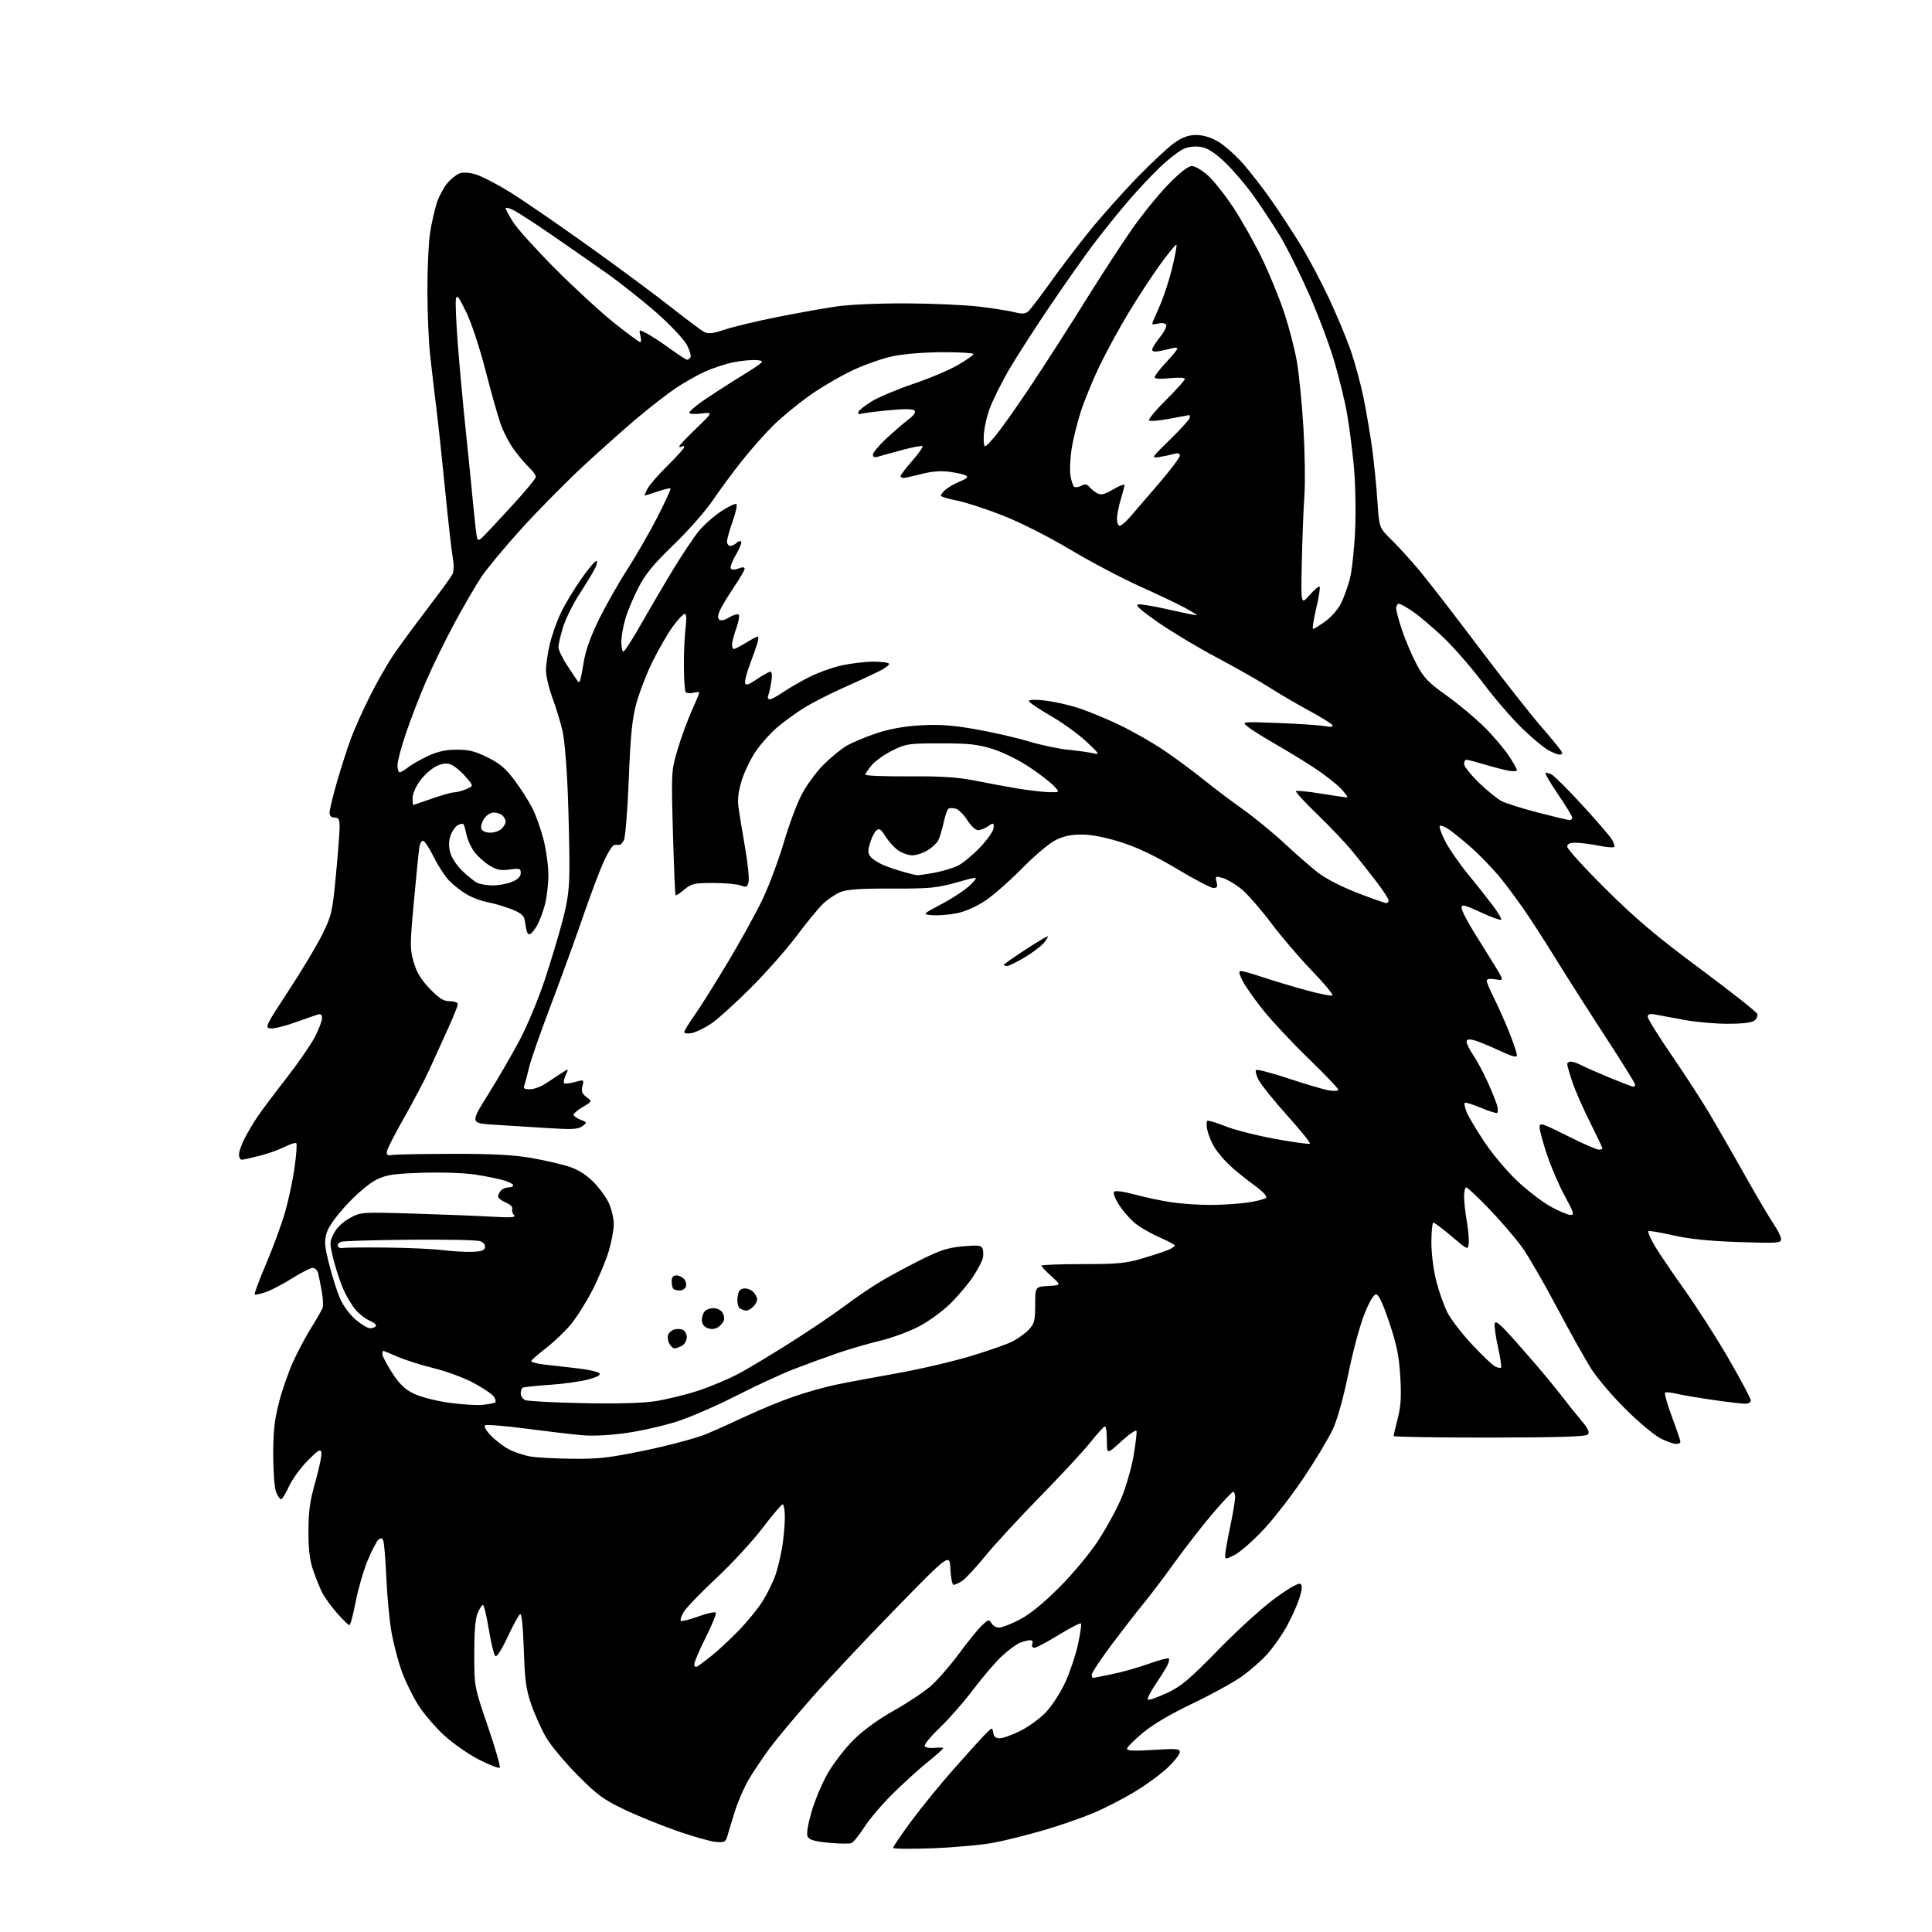 <?xml version="1.0" encoding="UTF-8" standalone="no"?>
<svg 
  version="1.1" 
  xmlns="http://www.w3.org/2000/svg" 
  xmlns:xlink="http://www.w3.org/1999/xlink" 
  xmlns:svg="http://www.w3.org/2000/svg"
  xmlns:rdf="http://www.w3.org/1999/02/22-rdf-syntax-ns#"
  xmlns:cc="http://creativecommons.org/ns#"
  xmlns:dc="http://purl.org/dc/elements/1.1/"
  viewBox="0 0 768 768"
  width="768"
  height="768"
>
<style>svg {background-color: white; }</style>"
<path stroke="none" fill="black" fill-rule="evenodd" d="M370.75,734.71C362.09,735.04 355.00,734.96 355.00,734.54C355.00,734.13 358.19,729.45 362.09,724.14C365.99,718.84 373.53,709.57 378.84,703.55C384.15,697.53 389.85,691.23 391.49,689.55C394.42,686.57 394.49,686.55 394.81,688.75C395.04,690.33 395.82,691.00 397.41,691.00C398.66,691.00 402.41,689.64 405.74,687.97C409.07,686.31 413.69,682.89 416.01,680.38C418.32,677.86 421.70,672.59 423.50,668.65C425.31,664.72 427.56,657.99 428.51,653.70C429.45,649.40 429.98,645.65 429.68,645.35C429.39,645.05 425.42,647.10 420.86,649.90C416.31,652.71 411.95,655.00 411.18,655.00C410.35,655.00 410.02,654.39 410.36,653.50C410.70,652.61 410.37,652.00 409.53,652.00C408.76,652.00 406.98,652.44 405.57,652.97C404.17,653.51 400.95,655.85 398.42,658.18C395.90,660.50 390.76,666.48 387.01,671.45C383.26,676.43 377.21,683.34 373.57,686.81C369.93,690.27 367.24,693.58 367.59,694.15C367.95,694.72 369.76,695.01 371.62,694.80C373.48,694.58 374.97,694.65 374.94,694.95C374.91,695.25 372.10,697.75 368.69,700.50C365.29,703.25 359.06,708.90 354.87,713.05C350.67,717.20 345.57,723.19 343.55,726.36C341.52,729.52 339.21,732.37 338.41,732.67C337.61,732.98 333.59,732.92 329.47,732.53C324.01,732.02 321.74,731.38 321.09,730.16C320.51,729.07 321.04,725.64 322.63,720.13C323.97,715.52 326.92,708.54 329.21,704.63C331.49,700.71 336.09,694.80 339.43,691.50C343.18,687.78 349.24,683.40 355.28,680.01C360.66,677.00 367.27,672.60 369.97,670.25C372.67,667.89 377.77,662.03 381.31,657.23C384.85,652.43 388.96,647.38 390.45,646.01C392.93,643.71 393.23,643.65 394.12,645.26C394.66,646.22 396.03,647.00 397.16,647.00C398.29,647.00 401.98,645.56 405.36,643.80C409.41,641.69 414.74,637.36 421.04,631.05C426.42,625.67 433.16,617.58 436.49,612.50C439.74,607.56 443.89,599.96 445.72,595.62C447.55,591.28 449.74,583.72 450.59,578.81C451.43,573.90 451.97,569.40 451.77,568.82C451.58,568.24 448.85,570.11 445.71,572.98C440.00,578.20 440.00,578.20 440.00,572.60C440.00,569.52 439.66,567.00 439.25,567.00C438.84,567.01 436.26,569.82 433.53,573.25C430.80,576.69 421.73,586.48 413.38,595.00C405.03,603.52 395.21,614.17 391.57,618.66C387.92,623.14 383.84,627.53 382.50,628.41C381.17,629.28 379.63,630.00 379.08,630.00C378.54,630.00 377.96,627.18 377.80,623.73C377.50,617.46 377.50,617.46 356.00,639.48C344.18,651.59 329.16,667.57 322.63,674.99C316.10,682.41 308.68,691.30 306.13,694.73C303.58,698.17 299.91,703.61 297.97,706.81C296.02,710.02 293.39,715.99 292.11,720.07C290.84,724.16 289.48,728.62 289.10,730.00C288.49,732.18 287.93,732.46 284.61,732.20C282.53,732.03 275.57,730.07 269.16,727.84C262.75,725.61 253.22,721.74 248.00,719.23C239.81,715.30 237.26,713.42 229.50,705.56C224.55,700.55 219.01,693.91 217.18,690.81C215.35,687.71 212.70,681.87 211.29,677.83C209.11,671.64 208.64,668.21 208.22,655.77C207.91,646.38 207.37,641.27 206.73,641.66C206.19,642.00 203.95,646.09 201.77,650.74C199.26,656.10 197.46,658.86 196.85,658.25C196.33,657.73 195.18,652.96 194.30,647.65C193.41,642.34 192.37,638.00 191.97,638.00C191.57,638.00 190.63,639.46 189.87,641.25C188.94,643.45 188.51,648.69 188.52,657.50C188.54,670.50 188.54,670.50 193.93,686.26C196.90,694.92 199.02,702.31 198.66,702.68C198.29,703.04 194.62,701.62 190.49,699.53C186.36,697.43 180.09,693.07 176.57,689.84C173.04,686.61 168.38,681.15 166.21,677.71C164.04,674.27 161.09,668.23 159.67,664.29C158.25,660.35 156.43,653.38 155.62,648.81C154.82,644.24 153.90,634.57 153.58,627.33C153.26,620.09 152.72,613.44 152.38,612.56C151.92,611.35 151.44,611.22 150.45,612.04C149.72,612.65 147.79,616.37 146.14,620.32C144.50,624.27 142.36,631.66 141.38,636.75C140.41,641.84 139.29,646.00 138.89,646.00C138.49,646.00 136.29,643.86 133.98,641.25C131.68,638.64 129.00,634.92 128.03,633.00C127.07,631.08 125.44,627.02 124.42,624.00C123.10,620.07 122.58,615.65 122.61,608.50C122.63,600.64 123.23,596.43 125.41,588.83C126.93,583.51 127.99,578.33 127.76,577.33C127.42,575.83 126.43,576.43 122.27,580.65C119.48,583.48 116.14,588.09 114.85,590.90C113.57,593.70 112.16,596.00 111.73,596.00C111.30,596.00 110.43,594.76 109.79,593.25C109.13,591.69 108.62,585.30 108.61,578.50C108.59,569.15 109.09,564.51 110.90,557.50C112.17,552.55 114.74,545.17 116.61,541.11C118.48,537.04 121.72,530.96 123.83,527.61C125.93,524.25 127.91,520.79 128.23,519.92C128.55,519.05 128.41,516.13 127.92,513.42C127.43,510.71 126.79,507.49 126.50,506.25C126.20,505.01 125.23,504.00 124.34,504.00C123.45,504.00 119.81,505.84 116.25,508.08C112.70,510.33 107.97,512.81 105.74,513.59C103.51,514.38 101.49,514.82 101.24,514.57C100.99,514.33 103.05,508.81 105.81,502.31C108.57,495.82 111.95,486.63 113.31,481.90C114.68,477.17 116.37,469.20 117.08,464.17C117.79,459.15 118.11,454.78 117.79,454.45C117.46,454.13 115.44,454.76 113.29,455.85C111.14,456.95 106.64,458.56 103.30,459.42C99.95,460.29 96.71,461.00 96.11,461.00C95.50,461.00 95.00,460.08 95.00,458.96C95.00,457.84 95.96,455.03 97.14,452.71C98.31,450.39 100.63,446.48 102.30,444.00C103.96,441.52 109.09,434.67 113.71,428.77C118.32,422.86 123.42,415.50 125.05,412.41C126.67,409.32 128.00,405.89 128.00,404.78C128.00,403.32 127.52,402.92 126.25,403.31C125.29,403.61 121.21,405.04 117.18,406.48C113.15,407.93 108.78,408.98 107.47,408.81C105.21,408.52 105.61,407.69 114.60,394.00C119.84,386.02 125.91,375.90 128.09,371.50C131.82,363.95 132.13,362.63 133.52,348.00C134.33,339.48 135.00,330.81 135.00,328.75C135.00,325.67 134.64,325.00 133.00,325.00C131.67,325.00 131.00,324.33 131.00,323.02C131.00,321.93 132.36,316.33 134.02,310.58C135.69,304.82 138.20,297.05 139.60,293.30C141.00,289.56 144.36,282.10 147.06,276.72C149.76,271.34 153.85,264.14 156.15,260.72C158.45,257.30 164.47,249.08 169.53,242.45C174.58,235.82 179.19,229.51 179.77,228.44C180.44,227.17 180.51,224.72 179.95,221.49C179.47,218.75 178.15,207.05 177.02,195.50C175.89,183.95 174.30,169.10 173.48,162.50C172.67,155.90 171.54,146.23 170.97,141.01C170.39,135.79 169.91,124.32 169.90,115.51C169.88,106.70 170.36,96.35 170.97,92.50C171.57,88.65 172.77,83.35 173.62,80.72C174.48,78.09 176.34,74.56 177.75,72.88C179.17,71.20 181.36,69.43 182.63,68.95C184.10,68.39 186.47,68.54 189.22,69.37C191.57,70.08 197.66,73.24 202.74,76.39C207.82,79.53 221.77,89.11 233.74,97.67C245.71,106.24 260.50,117.19 266.61,122.01C272.73,126.84 278.68,131.29 279.85,131.92C281.54,132.82 283.27,132.63 288.24,130.98C291.68,129.84 301.02,127.61 309.00,126.02C316.98,124.43 327.55,122.54 332.50,121.82C337.69,121.06 349.54,120.55 360.50,120.60C370.95,120.65 384.00,121.24 389.50,121.91C395.00,122.58 401.22,123.58 403.33,124.12C406.18,124.86 407.54,124.79 408.68,123.85C409.52,123.15 413.42,118.06 417.34,112.54C421.27,107.02 428.30,97.78 432.97,92.00C437.64,86.22 446.19,76.61 451.98,70.64C457.77,64.66 464.49,58.40 466.92,56.72C470.14,54.50 472.49,53.67 475.55,53.67C478.30,53.67 481.33,54.59 484.28,56.32C486.77,57.78 491.27,61.79 494.28,65.23C497.29,68.68 502.41,75.33 505.67,80.00C508.92,84.67 514.07,92.55 517.10,97.50C520.13,102.45 525.15,111.90 528.24,118.50C531.34,125.10 535.25,134.47 536.93,139.31C538.61,144.16 540.91,152.63 542.03,158.15C543.15,163.66 544.70,172.75 545.46,178.34C546.22,183.93 547.16,193.29 547.54,199.15C548.23,209.80 548.23,209.80 553.20,214.65C555.93,217.32 560.98,222.88 564.42,227.00C567.86,231.12 578.38,244.73 587.79,257.23C597.21,269.73 608.53,284.12 612.95,289.19C617.38,294.27 621.00,298.78 621.00,299.21C621.00,299.65 620.53,300.00 619.95,300.00C619.37,300.00 617.46,299.26 615.70,298.35C613.94,297.44 609.19,293.51 605.15,289.60C601.11,285.70 594.08,277.55 589.53,271.50C584.98,265.45 577.90,257.31 573.80,253.42C569.70,249.52 564.27,244.91 561.74,243.17C559.21,241.43 556.66,240.00 556.07,240.00C555.48,240.00 555.00,240.82 555.00,241.82C555.00,242.83 556.10,246.88 557.44,250.82C558.78,254.76 561.37,260.79 563.19,264.20C565.98,269.44 567.82,271.35 575.00,276.46C579.67,279.78 586.44,285.43 590.02,289.00C593.61,292.57 598.00,297.71 599.77,300.42C601.55,303.13 603.00,305.70 603.00,306.15C603.00,306.59 601.54,306.69 599.75,306.37C597.96,306.05 593.64,304.93 590.14,303.89C586.65,302.85 583.39,302.00 582.89,302.00C582.40,302.00 582.00,302.77 582.00,303.70C582.00,304.64 584.64,307.97 587.87,311.11C591.09,314.24 595.14,317.54 596.87,318.43C598.60,319.33 605.16,321.40 611.46,323.03C617.75,324.66 623.37,326.00 623.95,326.00C624.53,326.00 625.00,325.57 625.00,325.04C625.00,324.51 622.50,320.41 619.45,315.92C616.39,311.44 614.11,307.56 614.36,307.30C614.62,307.05 615.73,307.32 616.84,307.91C617.94,308.50 623.31,313.85 628.77,319.80C634.23,325.75 639.51,331.84 640.49,333.34C641.47,334.84 642.00,336.34 641.66,336.67C641.32,337.01 638.49,336.77 635.36,336.14C632.23,335.51 628.17,335.00 626.33,335.00C623.96,335.00 623.00,335.46 623.00,336.59C623.00,337.46 629.86,345.00 638.25,353.34C650.30,365.32 658.16,371.96 675.69,385.00C687.90,394.07 698.16,402.16 698.49,402.97C698.84,403.80 698.34,405.01 697.36,405.72C696.24,406.54 692.38,406.99 686.56,406.97C681.58,406.95 673.90,406.26 669.50,405.43C665.10,404.61 660.04,403.67 658.25,403.34C655.80,402.89 655.00,403.10 655.00,404.19C655.00,404.98 659.30,411.91 664.56,419.57C669.82,427.23 676.65,437.77 679.75,443.00C682.84,448.23 689.16,459.24 693.80,467.48C698.43,475.72 703.52,484.35 705.11,486.66C706.70,488.97 708.00,491.63 708.00,492.58C708.00,494.15 706.63,494.25 691.25,493.74C679.53,493.35 671.68,492.54 665.12,491.06C659.95,489.89 655.52,489.15 655.25,489.42C654.99,489.68 655.93,491.97 657.35,494.50C658.76,497.04 664.16,505.05 669.34,512.31C674.51,519.56 682.63,532.24 687.37,540.48C692.12,548.71 696.00,556.02 696.00,556.73C696.00,557.43 694.95,558.00 693.67,558.00C692.39,558.00 686.66,557.32 680.92,556.49C675.19,555.67 668.72,554.57 666.56,554.06C664.39,553.54 662.29,553.32 661.91,553.56C661.52,553.80 662.73,558.11 664.60,563.13C666.47,568.16 668.00,572.66 668.00,573.14C668.00,573.61 667.24,574.00 666.32,574.00C665.39,574.00 662.68,573.06 660.30,571.90C657.92,570.75 651.72,565.62 646.53,560.50C641.34,555.39 635.11,548.12 632.69,544.35C630.27,540.58 624.13,529.62 619.04,520.00C613.96,510.38 607.72,499.57 605.18,496.00C602.64,492.43 596.77,485.56 592.14,480.75C587.51,475.94 583.33,472.00 582.86,472.00C582.39,472.00 582.00,473.65 582.00,475.67C582.00,477.69 582.49,482.13 583.08,485.53C583.67,488.94 584.01,492.91 583.83,494.34C583.50,496.92 583.42,496.89 577.05,491.48C573.50,488.46 570.23,486.00 569.80,486.00C569.36,486.00 569.00,489.53 569.00,493.84C569.00,498.32 569.83,504.92 570.93,509.24C572.00,513.40 573.99,519.02 575.36,521.72C576.73,524.42 581.09,530.11 585.06,534.35C589.02,538.60 593.14,542.54 594.22,543.12C595.29,543.69 596.40,543.94 596.67,543.66C596.95,543.39 596.42,539.79 595.51,535.67C594.59,531.55 593.99,527.29 594.17,526.21C594.43,524.66 596.24,526.20 602.61,533.37C607.07,538.39 612.94,545.20 615.64,548.50C618.35,551.80 621.45,555.69 622.53,557.14C623.61,558.59 626.26,561.87 628.41,564.43C631.37,567.97 632.03,569.37 631.15,570.25C630.31,571.09 619.48,571.42 591.99,571.46C571.10,571.48 554.00,571.20 554.00,570.83C554.00,570.46 554.73,567.31 555.63,563.83C556.88,558.98 557.11,555.09 556.63,547.17C556.14,539.00 555.22,534.50 552.25,525.67C549.70,518.08 548.02,514.50 547.00,514.50C546.06,514.50 544.32,517.47 542.32,522.50C540.57,526.90 537.72,537.48 536.00,546.00C534.09,555.40 531.69,564.06 529.88,568.00C528.24,571.58 523.04,580.26 518.32,587.30C513.60,594.35 506.35,603.71 502.21,608.12C498.06,612.52 492.95,617.01 490.84,618.08C487.24,619.92 487.00,619.93 487.01,618.27C487.02,617.30 487.91,612.23 489.00,607.00C490.09,601.77 490.98,596.49 490.99,595.25C490.99,594.01 490.66,593.00 490.25,593.00C489.84,593.00 486.30,596.72 482.40,601.25C478.49,605.79 471.56,614.67 467.00,621.00C462.43,627.33 456.82,634.75 454.53,637.50C452.23,640.25 446.67,647.41 442.17,653.40C437.68,659.40 434.00,664.91 434.00,665.65C434.00,666.39 434.20,667.00 434.43,667.00C434.67,667.00 438.16,666.32 442.18,665.48C446.21,664.65 452.77,662.79 456.77,661.34C460.77,659.90 464.30,658.97 464.60,659.27C464.91,659.58 464.62,660.88 463.97,662.16C463.31,663.45 461.17,666.86 459.22,669.75C457.27,672.64 455.94,675.28 456.28,675.62C456.62,675.96 459.96,674.82 463.70,673.08C469.51,670.39 472.55,667.84 484.50,655.62C492.40,647.54 502.33,638.56 507.30,635.00C513.13,630.83 516.43,629.03 517.09,629.69C517.75,630.35 517.53,632.34 516.45,635.59C515.55,638.29 513.32,643.21 511.49,646.52C509.66,649.83 506.28,654.68 503.97,657.29C501.67,659.91 497.02,664.01 493.64,666.41C490.26,668.81 481.43,673.66 474.00,677.20C465.36,681.32 458.25,685.52 454.25,688.86C450.81,691.73 448.00,694.57 448.00,695.18C448.00,695.97 451.06,696.10 458.50,695.62C467.60,695.03 469.00,695.14 469.00,696.49C469.00,697.34 466.86,700.09 464.25,702.59C461.64,705.10 455.72,709.44 451.11,712.23C446.50,715.02 439.09,718.84 434.65,720.71C430.21,722.58 421.38,725.64 415.04,727.50C408.69,729.36 399.68,731.62 395.00,732.51C390.32,733.40 379.41,734.39 370.75,734.71zM277.25,662.40C277.94,662.01 280.52,660.07 282.99,658.09C285.47,656.12 290.33,651.58 293.81,648.00C297.28,644.42 301.63,639.02 303.46,636.00C305.29,632.98 307.50,628.39 308.36,625.81C309.23,623.22 310.40,618.27 310.96,614.81C311.52,611.34 311.99,606.14 311.99,603.25C312.00,600.36 311.61,598.00 311.14,598.00C310.67,598.00 307.03,602.27 303.05,607.50C299.08,612.72 290.80,621.69 284.66,627.42C278.52,633.16 272.72,639.17 271.78,640.78C270.83,642.40 270.32,643.98 270.64,644.30C270.96,644.62 274.10,643.84 277.62,642.56C281.15,641.28 284.26,640.61 284.55,641.08C284.83,641.54 283.02,645.97 280.53,650.94C278.04,655.90 276.00,660.67 276.00,661.54C276.00,662.52 276.48,662.85 277.25,662.40zM227.73,579.88C238.16,579.98 242.44,579.48 256.96,576.45C266.31,574.50 277.01,571.62 280.73,570.06C284.45,568.50 291.84,565.18 297.15,562.69C302.45,560.20 310.79,556.79 315.66,555.12C320.54,553.44 327.90,551.36 332.01,550.50C336.13,549.63 346.96,547.60 356.07,545.99C365.18,544.38 378.48,541.30 385.61,539.15C392.75,537.01 400.37,534.34 402.54,533.22C404.72,532.11 407.62,529.99 409.00,528.51C411.18,526.17 411.50,524.93 411.50,518.67C411.50,511.50 411.50,511.50 416.70,511.20C421.89,510.90 421.89,510.90 417.95,507.33C415.78,505.37 414.00,503.48 414.00,503.13C414.00,502.79 421.31,502.50 430.25,502.50C444.40,502.50 447.53,502.20 454.43,500.15C458.79,498.85 463.40,497.32 464.68,496.74C465.95,496.16 466.99,495.41 466.98,495.09C466.97,494.77 464.47,493.42 461.43,492.10C458.39,490.79 454.20,488.48 452.12,486.97C450.04,485.47 446.91,482.07 445.16,479.43C443.29,476.60 442.35,474.25 442.87,473.73C443.40,473.20 446.79,473.66 451.13,474.85C455.19,475.96 461.74,477.34 465.69,477.93C469.65,478.52 476.62,478.99 481.19,478.98C485.76,478.97 492.38,478.54 495.89,478.04C499.41,477.53 502.72,476.68 503.24,476.16C503.84,475.56 502.05,473.65 498.35,470.96C495.13,468.63 490.78,465.10 488.69,463.11C486.59,461.12 483.95,458.01 482.82,456.19C481.69,454.37 480.41,451.33 479.99,449.43C479.56,447.54 479.53,445.79 479.93,445.54C480.33,445.30 483.54,446.26 487.06,447.68C490.58,449.10 499.47,451.37 506.81,452.72C514.15,454.07 520.41,454.93 520.71,454.63C521.01,454.33 516.98,449.33 511.77,443.52C506.55,437.70 501.46,431.40 500.44,429.51C499.42,427.62 498.91,425.76 499.30,425.37C499.69,424.98 505.52,426.49 512.25,428.73C518.99,430.97 526.19,433.09 528.25,433.45C530.31,433.80 532.00,433.68 532.00,433.18C532.00,432.68 526.77,427.20 520.38,421.01C513.99,414.83 505.90,406.21 502.40,401.88C498.90,397.54 495.12,392.20 494.00,390.00C492.47,386.99 492.29,386.00 493.30,386.00C494.04,386.00 497.77,387.05 501.57,388.33C505.38,389.61 513.11,391.94 518.75,393.50C524.38,395.06 529.29,396.04 529.65,395.68C530.02,395.32 526.30,390.85 521.39,385.76C516.48,380.67 509.19,372.12 505.18,366.77C501.17,361.43 495.94,355.44 493.54,353.48C491.15,351.52 487.80,349.52 486.09,349.03C483.16,348.18 483.03,348.26 483.61,350.57C484.09,352.49 483.83,353.00 482.36,352.99C481.34,352.99 474.88,349.61 468.00,345.48C459.57,340.42 452.41,336.98 446.00,334.91C440.02,332.98 434.25,331.81 430.42,331.75C426.06,331.68 423.06,332.28 419.81,333.85C417.24,335.09 411.43,339.96 406.39,345.08C401.50,350.06 394.91,355.87 391.74,357.99C388.34,360.28 383.75,362.33 380.54,362.99C377.55,363.61 373.17,363.98 370.80,363.81C366.50,363.50 366.50,363.50 374.57,359.23C379.01,356.88 384.10,353.46 385.88,351.62C389.12,348.28 389.12,348.28 380.31,350.77C372.45,352.99 369.67,353.26 354.51,353.22C341.78,353.18 336.64,353.54 334.01,354.64C332.08,355.44 328.99,357.54 327.15,359.30C325.30,361.06 320.63,366.75 316.75,371.95C312.87,377.15 304.71,386.41 298.60,392.53C292.50,398.65 285.38,405.09 282.80,406.84C280.21,408.60 276.72,410.31 275.05,410.64C273.34,410.98 272.00,410.83 272.00,410.29C272.00,409.76 273.74,406.89 275.86,403.91C277.99,400.94 283.92,391.52 289.04,383.00C294.17,374.48 300.50,363.00 303.12,357.50C305.73,352.00 309.52,341.88 311.54,335.00C313.55,328.12 316.76,319.51 318.67,315.86C320.57,312.21 324.46,306.89 327.31,304.03C330.17,301.18 334.30,297.78 336.50,296.48C338.70,295.19 344.02,292.96 348.31,291.52C353.55,289.77 359.31,288.72 365.81,288.34C373.16,287.90 378.39,288.26 387.50,289.83C394.10,290.97 403.55,293.12 408.50,294.61C413.45,296.10 420.65,297.64 424.50,298.03C428.35,298.41 432.85,299.04 434.50,299.43C437.29,300.07 437.11,299.75 431.86,294.81C428.76,291.89 422.34,287.26 417.61,284.53C412.87,281.80 409.00,279.15 409.00,278.65C409.00,278.13 411.60,278.04 415.09,278.43C418.44,278.81 424.17,280.04 427.84,281.17C431.50,282.29 439.00,285.34 444.50,287.94C450.00,290.54 458.32,295.28 463.00,298.47C467.68,301.67 474.65,306.84 478.50,309.96C482.35,313.08 489.26,318.30 493.86,321.56C498.45,324.81 505.88,330.89 510.36,335.05C514.84,339.22 520.86,344.48 523.74,346.74C526.92,349.23 533.14,352.45 539.54,354.92C545.35,357.17 550.52,359.00 551.05,359.00C551.57,359.00 552.00,358.52 552.00,357.92C552.00,357.33 549.88,354.07 547.29,350.67C544.70,347.28 540.37,341.80 537.67,338.50C534.97,335.20 528.68,328.57 523.70,323.76C518.71,318.96 514.88,314.79 515.18,314.49C515.48,314.19 519.95,314.63 525.11,315.47C530.27,316.31 534.93,316.99 535.45,317.00C535.97,317.00 534.84,315.39 532.95,313.42C531.05,311.45 526.29,307.74 522.36,305.17C518.43,302.60 511.46,298.35 506.86,295.71C502.26,293.08 497.38,290.01 496.00,288.89C493.50,286.85 493.50,286.85 508.00,287.40C515.98,287.70 524.26,288.25 526.41,288.63C529.10,289.10 530.10,288.98 529.64,288.23C529.27,287.63 525.04,285.02 520.24,282.42C515.43,279.82 508.35,275.67 504.50,273.20C500.65,270.73 491.26,265.39 483.64,261.35C476.01,257.30 465.44,250.96 460.14,247.25C453.18,242.37 451.06,240.43 452.50,240.24C453.60,240.10 459.23,241.07 465.00,242.39C470.77,243.71 475.61,244.68 475.76,244.56C475.90,244.43 473.76,243.10 471.00,241.60C468.25,240.10 460.20,236.27 453.13,233.09C446.05,229.91 433.57,223.33 425.40,218.46C416.63,213.23 405.63,207.67 398.52,204.88C391.91,202.28 383.69,199.61 380.25,198.95C376.81,198.28 374.00,197.42 374.00,197.02C374.00,196.63 374.80,195.58 375.79,194.69C376.77,193.80 379.33,192.34 381.49,191.44C384.37,190.23 385.02,189.60 383.95,189.01C383.15,188.58 380.21,187.92 377.42,187.54C374.00,187.08 370.34,187.37 366.27,188.43C362.94,189.29 359.71,190.00 359.11,190.00C358.50,190.00 358.00,189.65 358.00,189.23C358.00,188.81 360.08,186.09 362.62,183.19C365.16,180.28 367.00,177.66 366.70,177.37C366.41,177.07 362.64,177.79 358.33,178.96C354.02,180.12 349.71,181.32 348.75,181.61C347.66,181.94 347.00,181.60 347.00,180.71C347.00,179.93 349.36,177.09 352.25,174.40C355.14,171.70 359.07,168.30 361.00,166.84C363.34,165.06 364.17,163.85 363.50,163.17C362.84,162.51 359.29,162.49 353.00,163.11C347.77,163.63 342.90,164.26 342.17,164.52C341.42,164.79 341.01,164.45 341.23,163.75C341.46,163.06 343.91,161.13 346.69,159.45C349.47,157.77 356.87,154.68 363.12,152.57C369.38,150.47 377.30,147.12 380.73,145.12C384.16,143.13 386.97,141.16 386.98,140.75C386.99,140.34 381.58,140.00 374.96,140.00C368.10,140.00 359.60,140.66 355.21,141.54C350.91,142.40 343.52,144.99 338.50,147.41C333.55,149.78 325.90,154.30 321.50,157.45C317.10,160.60 310.88,165.73 307.67,168.84C304.47,171.95 298.80,178.32 295.08,183.00C291.36,187.68 286.04,194.88 283.26,199.00C280.48,203.12 273.53,211.00 267.83,216.50C259.89,224.15 256.60,228.15 253.82,233.50C251.83,237.35 249.47,242.94 248.60,245.93C247.72,248.92 247.00,253.08 247.00,255.18C247.00,257.28 247.37,259.00 247.83,259.00C248.29,259.00 251.53,253.94 255.04,247.75C258.55,241.56 264.30,231.78 267.82,226.00C271.35,220.22 275.81,213.55 277.74,211.17C279.68,208.80 283.68,205.24 286.64,203.27C289.61,201.31 292.35,200.01 292.74,200.40C293.12,200.79 292.44,203.90 291.22,207.30C290.00,210.71 289.00,214.29 289.00,215.25C289.00,216.21 289.59,217.00 290.30,217.00C291.02,217.00 292.13,216.47 292.78,215.82C293.43,215.17 294.25,214.92 294.60,215.27C294.96,215.62 294.04,217.96 292.57,220.47C291.10,222.98 290.16,225.45 290.49,225.98C290.85,226.57 291.99,226.57 293.54,225.99C295.17,225.37 296.00,225.40 296.00,226.08C296.00,226.65 294.27,229.67 292.14,232.80C290.02,235.94 287.51,240.01 286.56,241.86C285.41,244.10 285.16,245.56 285.82,246.22C286.48,246.88 287.85,246.61 289.88,245.41C291.56,244.42 293.26,243.93 293.66,244.33C294.05,244.72 293.62,247.17 292.68,249.77C291.75,252.37 290.99,255.29 291.00,256.25C291.00,257.21 291.34,258.00 291.75,257.99C292.16,257.99 294.30,256.88 296.50,255.53C298.70,254.17 300.81,253.05 301.18,253.03C301.55,253.01 301.49,254.24 301.04,255.75C300.59,257.26 299.24,261.09 298.04,264.25C296.84,267.42 296.00,270.66 296.18,271.47C296.43,272.60 297.50,272.26 300.90,269.97C303.32,268.33 305.74,267.00 306.28,267.00C306.85,267.00 307.00,268.60 306.63,270.91C306.29,273.06 305.73,275.54 305.40,276.41C305.05,277.31 305.30,278.00 305.96,278.00C306.61,278.00 309.02,276.71 311.32,275.13C313.62,273.56 318.37,270.82 321.88,269.05C325.39,267.29 331.24,265.21 334.88,264.44C338.52,263.67 344.06,263.03 347.19,263.02C350.32,263.01 353.11,263.37 353.39,263.82C353.67,264.28 351.79,265.69 349.20,266.96C346.62,268.24 340.06,271.26 334.64,273.68C329.22,276.10 322.25,279.70 319.16,281.68C316.07,283.65 311.45,287.03 308.91,289.17C306.36,291.32 302.60,295.52 300.55,298.49C298.50,301.47 295.94,306.72 294.88,310.15C293.52,314.52 293.12,317.75 293.56,320.94C293.91,323.45 295.08,330.62 296.17,336.88C297.26,343.15 297.89,349.32 297.56,350.61C297.05,352.65 296.65,352.82 294.42,351.97C293.02,351.44 288.11,351.00 283.51,351.00C275.95,351.00 274.86,351.25 272.03,353.62C270.32,355.07 268.75,356.08 268.55,355.87C268.35,355.67 267.88,344.48 267.50,331.00C266.83,306.78 266.85,306.40 269.34,298.00C270.72,293.32 273.24,286.42 274.93,282.66C276.62,278.89 278.00,275.58 278.00,275.30C278.00,275.02 276.90,275.06 275.56,275.40C274.22,275.73 272.85,275.57 272.52,275.04C272.19,274.50 271.90,269.86 271.87,264.72C271.83,259.58 272.13,252.82 272.52,249.69C272.98,245.99 272.87,244.00 272.20,244.00C271.63,244.00 269.52,246.25 267.50,248.99C265.49,251.74 261.87,257.97 259.47,262.84C257.07,267.70 254.15,275.24 252.97,279.59C251.28,285.84 250.64,292.18 249.95,309.75C249.47,321.99 248.59,332.90 248.00,333.99C247.42,335.08 246.62,335.93 246.22,335.87C245.82,335.81 244.92,335.82 244.21,335.88C243.50,335.95 241.55,339.04 239.88,342.75C238.22,346.46 234.46,356.48 231.53,365.00C228.60,373.52 222.88,389.27 218.80,400.00C214.73,410.73 210.89,421.75 210.27,424.50C209.65,427.25 208.84,430.29 208.46,431.25C207.91,432.67 208.33,433.00 210.66,433.00C212.24,433.00 215.10,431.95 217.02,430.66C218.93,429.37 221.76,427.51 223.29,426.52C226.09,424.71 226.09,424.71 224.88,427.36C224.22,428.82 223.93,430.26 224.24,430.58C224.56,430.89 226.47,430.69 228.50,430.13C232.16,429.12 232.18,429.13 231.53,431.75C231.01,433.80 231.37,434.77 233.14,436.11C235.42,437.82 235.42,437.82 231.71,440.01C229.67,441.21 228.00,442.61 228.00,443.12C228.00,443.63 229.24,444.52 230.75,445.10C233.45,446.13 233.46,446.18 231.50,447.66C229.84,448.92 227.54,449.05 218.00,448.45C211.68,448.04 202.09,447.44 196.70,447.11C186.89,446.50 186.89,446.50 194.08,435.00C198.02,428.68 203.64,419.00 206.55,413.50C209.47,408.00 213.89,397.43 216.38,390.00C218.86,382.57 222.12,371.77 223.62,366.00C225.81,357.56 226.35,353.25 226.36,344.00C226.37,337.68 226.06,324.40 225.68,314.50C225.30,304.60 224.37,293.80 223.60,290.50C222.84,287.20 221.06,281.35 219.63,277.50C218.21,273.65 217.04,268.70 217.04,266.50C217.03,264.30 217.71,259.61 218.54,256.09C219.37,252.56 221.36,246.94 222.96,243.59C224.56,240.24 228.16,234.24 230.96,230.25C233.76,226.26 236.50,223.00 237.05,223.00C237.60,223.00 237.34,224.37 236.48,226.04C235.61,227.72 232.83,232.29 230.30,236.21C227.76,240.13 224.86,246.00 223.84,249.26C222.83,252.51 222.00,256.12 222.00,257.27C222.00,258.41 223.68,261.86 225.73,264.93C227.78,267.99 229.58,270.69 229.73,270.92C229.88,271.15 230.20,271.13 230.45,270.89C230.69,270.64 231.38,267.31 231.98,263.47C232.72,258.79 234.68,253.22 237.96,246.50C240.64,241.00 245.74,232.00 249.28,226.50C252.82,221.00 258.24,211.57 261.33,205.55C264.41,199.53 266.75,194.41 266.52,194.19C266.29,193.96 263.98,194.50 261.38,195.39C258.77,196.27 256.49,197.00 256.30,197.00C256.11,197.00 256.60,195.76 257.40,194.25C258.20,192.74 261.81,188.59 265.43,185.03C269.04,181.47 272.00,178.18 272.00,177.72C272.00,177.26 271.55,177.16 271.00,177.50C270.45,177.84 270.00,177.82 270.00,177.46C270.00,177.10 273.04,173.88 276.75,170.31C283.50,163.81 283.50,163.81 278.75,164.38C276.14,164.70 274.00,164.56 274.00,164.07C274.00,163.59 276.14,161.67 278.75,159.82C281.36,157.96 288.19,153.53 293.92,149.97C304.07,143.67 304.26,143.49 300.93,143.17C299.05,142.99 294.93,143.34 291.77,143.96C288.62,144.59 283.44,146.27 280.27,147.71C277.10,149.15 271.89,152.09 268.70,154.24C265.50,156.39 258.77,161.60 253.73,165.82C248.69,170.05 238.93,178.73 232.04,185.11C225.14,191.50 214.10,202.67 207.50,209.93C200.90,217.20 193.64,225.92 191.36,229.32C189.09,232.72 184.21,241.12 180.51,248.00C176.82,254.88 171.76,265.23 169.28,271.00C166.79,276.77 163.24,285.98 161.38,291.45C159.52,296.92 158.00,302.65 158.00,304.20C158.00,305.74 158.39,307.00 158.87,307.00C159.34,307.00 160.88,306.10 162.28,304.99C163.69,303.89 167.24,301.87 170.17,300.50C173.99,298.72 177.22,298.02 181.59,298.01C186.42,298.00 188.97,298.65 193.93,301.13C198.82,303.57 201.17,305.59 204.70,310.38C207.18,313.74 210.32,318.68 211.67,321.35C213.02,324.01 215.00,329.60 216.07,333.76C217.13,337.92 217.99,344.29 217.99,347.91C217.98,351.53 217.35,356.86 216.58,359.75C215.81,362.64 214.35,366.43 213.34,368.16C212.33,369.89 211.06,371.35 210.51,371.40C209.97,371.46 209.39,370.60 209.22,369.50C209.06,368.40 208.71,366.52 208.46,365.32C208.13,363.77 206.48,362.58 202.75,361.21C199.86,360.14 195.70,358.95 193.50,358.56C191.30,358.17 187.70,356.80 185.50,355.51C183.30,354.23 180.15,351.76 178.50,350.03C176.85,348.30 174.14,344.14 172.47,340.77C170.81,337.40 168.92,334.47 168.28,334.26C167.60,334.03 166.92,335.26 166.64,337.19C166.38,339.01 165.42,348.69 164.50,358.69C162.95,375.54 162.94,377.30 164.45,382.49C165.64,386.57 167.38,389.44 170.86,393.05C174.62,396.95 176.31,398.00 178.82,398.00C180.57,398.00 182.00,398.52 182.00,399.16C182.00,399.80 180.14,404.41 177.86,409.41C175.59,414.41 172.29,421.65 170.54,425.50C168.78,429.35 164.38,437.72 160.75,444.11C157.12,450.49 154.01,456.57 153.83,457.61C153.56,459.12 154.00,459.42 156.00,459.11C157.38,458.89 168.18,458.70 180.00,458.67C195.62,458.64 204.11,459.08 211.03,460.28C216.27,461.19 223.02,462.73 226.03,463.70C229.70,464.88 232.92,466.88 235.82,469.77C238.19,472.14 240.99,475.98 242.05,478.29C243.10,480.61 243.97,484.37 243.98,486.64C243.99,488.92 243.05,493.87 241.90,497.64C240.74,501.42 237.83,508.32 235.42,513.00C233.01,517.67 229.21,523.72 226.96,526.43C224.71,529.15 220.32,533.35 217.19,535.77C214.06,538.19 211.36,540.55 211.19,541.01C211.02,541.47 213.50,542.12 216.69,542.46C219.89,542.80 225.82,543.48 229.87,543.97C233.93,544.45 237.70,545.30 238.26,545.86C238.94,546.54 237.51,547.35 233.88,548.35C230.92,549.17 224.01,550.13 218.53,550.49C213.05,550.86 208.21,551.37 207.78,551.64C207.35,551.90 207.00,552.94 207.00,553.95C207.00,554.96 207.79,556.13 208.75,556.55C209.71,556.97 219.84,557.52 231.26,557.77C244.50,558.06 254.97,557.80 260.15,557.04C264.62,556.38 272.38,554.51 277.39,552.87C282.40,551.24 289.80,548.12 293.84,545.94C297.87,543.77 307.32,538.08 314.84,533.30C322.35,528.53 331.88,522.08 336.00,518.98C340.12,515.87 346.45,511.57 350.06,509.42C353.66,507.26 360.86,503.38 366.06,500.79C373.71,496.97 376.87,495.96 382.74,495.44C388.85,494.90 390.08,495.05 390.60,496.40C390.94,497.28 390.96,499.03 390.65,500.27C390.33,501.52 388.60,504.78 386.79,507.51C384.98,510.25 381.02,514.97 378.00,517.99C374.96,521.03 369.30,525.18 365.37,527.24C361.45,529.30 354.48,531.87 349.87,532.97C345.27,534.06 337.68,536.27 333.00,537.87C328.32,539.48 320.45,542.36 315.50,544.28C310.55,546.20 300.20,550.99 292.50,554.92C284.80,558.85 274.27,563.42 269.09,565.08C263.92,566.74 254.92,568.78 249.09,569.62C242.61,570.55 235.78,570.90 231.50,570.53C227.65,570.20 217.63,569.02 209.23,567.92C200.83,566.81 193.47,566.21 192.89,566.57C192.24,566.97 193.13,568.59 195.16,570.70C197.00,572.61 200.26,575.08 202.42,576.19C204.58,577.31 208.40,578.56 210.92,578.99C213.44,579.42 221.00,579.82 227.73,579.88zM191.92,558.44C194.35,558.19 196.59,557.75 196.89,557.45C197.18,557.15 196.95,556.15 196.37,555.23C195.79,554.30 192.23,551.88 188.46,549.84C184.68,547.79 177.53,545.13 172.55,543.91C167.57,542.70 161.08,540.64 158.13,539.35C155.17,538.06 152.58,537.00 152.38,537.00C152.17,537.00 152.00,537.61 152.00,538.34C152.00,539.08 153.75,542.39 155.88,545.70C158.83,550.26 160.92,552.27 164.53,554.02C167.16,555.29 173.38,556.90 178.40,557.60C183.40,558.31 189.49,558.69 191.92,558.44zM268.10,536.00C267.53,536.00 266.61,535.13 266.04,534.07C265.47,533.01 265.27,531.45 265.60,530.61C265.92,529.77 266.98,528.82 267.95,528.52C268.92,528.21 270.46,528.24 271.36,528.58C272.26,528.93 273.00,530.27 273.00,531.57C273.00,532.88 272.14,534.39 271.07,534.96C270.00,535.53 268.67,536.00 268.10,536.00zM285.50,527.54C284.18,528.38 282.74,528.51 281.25,527.94C279.81,527.38 279.00,526.23 279.00,524.73C279.00,523.45 279.54,521.86 280.20,521.20C280.86,520.54 282.38,520.00 283.58,520.00C284.78,520.00 286.30,520.65 286.96,521.45C287.62,522.25 288.02,523.66 287.83,524.58C287.65,525.51 286.60,526.83 285.50,527.54zM147.12,528.00C148.09,528.00 149.13,527.60 149.43,527.12C149.73,526.63 148.62,525.67 146.97,524.99C145.31,524.30 142.77,522.34 141.32,520.62C139.87,518.90 137.69,515.25 136.48,512.50C135.26,509.75 133.51,504.43 132.57,500.68C130.94,494.13 130.95,493.72 132.76,490.22C133.94,487.95 136.32,485.68 139.08,484.19C143.45,481.82 143.72,481.80 164.00,482.41C175.28,482.75 189.22,483.30 195.00,483.63C203.32,484.10 205.26,483.97 204.33,482.99C203.68,482.31 203.37,481.20 203.63,480.52C203.90,479.83 202.76,478.73 201.05,478.02C199.37,477.33 198.00,476.23 198.00,475.58C198.00,474.93 198.54,473.86 199.20,473.20C199.86,472.54 201.21,472.00 202.20,472.00C203.19,472.00 204.00,471.62 204.00,471.16C204.00,470.70 202.31,469.81 200.25,469.20C198.19,468.59 193.12,467.56 189.00,466.92C184.75,466.27 175.63,465.95 167.95,466.19C156.49,466.56 153.69,466.97 149.73,468.89C146.98,470.22 142.18,474.23 138.04,478.66C133.60,483.42 130.60,487.61 129.85,490.09C128.86,493.42 129.01,495.31 130.86,502.61C132.05,507.34 133.99,513.43 135.16,516.15C136.36,518.93 139.05,522.60 141.32,524.54C143.54,526.44 146.15,528.00 147.12,528.00zM296.68,520.98C296.03,520.98 294.90,520.59 294.18,520.13C293.38,519.62 292.98,517.94 293.18,515.90C293.42,513.32 294.02,512.43 295.63,512.20C296.79,512.03 298.48,512.62 299.38,513.52C300.27,514.41 301.00,515.75 301.00,516.50C301.00,517.25 300.29,518.56 299.43,519.43C298.56,520.29 297.33,520.99 296.68,520.98zM270.20,513.00C269.17,513.00 268.03,512.70 267.67,512.33C267.30,511.97 267.00,510.62 267.00,509.33C267.00,507.72 267.58,507.00 268.88,507.00C269.91,507.00 271.31,507.67 271.99,508.49C272.67,509.31 272.96,510.66 272.64,511.49C272.32,512.32 271.22,513.00 270.20,513.00zM187.49,497.63C191.28,497.53 192.56,497.10 192.80,495.84C192.99,494.82 192.21,493.86 190.81,493.37C189.54,492.93 177.03,492.67 163.00,492.81C148.97,492.94 136.69,493.30 135.69,493.61C134.70,493.92 134.08,494.69 134.32,495.33C134.56,495.98 135.37,496.33 136.13,496.12C136.88,495.91 144.70,495.83 153.50,495.92C162.30,496.02 172.43,496.48 176.00,496.94C179.57,497.40 184.75,497.71 187.49,497.63zM624.34,482.97C625.92,483.00 625.60,481.95 622.08,475.53C619.83,471.42 616.64,464.05 614.99,459.13C613.35,454.22 612.00,449.26 612.00,448.09C612.00,446.15 612.88,446.43 622.98,451.49C629.02,454.52 634.65,457.00 635.48,457.00C636.32,457.00 637.00,456.77 637.00,456.48C637.00,456.20 634.77,451.53 632.05,446.10C629.33,440.68 626.18,433.50 625.05,430.15C623.92,426.80 623.00,423.60 623.00,423.03C623.00,422.46 623.64,422.00 624.42,422.00C625.20,422.00 627.11,422.66 628.67,423.47C630.23,424.28 635.34,426.53 640.04,428.47C644.74,430.41 648.90,432.00 649.29,432.00C649.68,432.00 650.00,431.61 650.00,431.14C650.00,430.66 644.47,421.78 637.71,411.39C630.95,401.00 622.52,387.77 618.97,382.00C615.42,376.23 610.09,367.90 607.13,363.50C604.17,359.10 599.37,352.57 596.46,349.00C593.55,345.43 588.32,339.99 584.84,336.92C581.35,333.86 577.25,330.53 575.72,329.54C574.19,328.54 572.67,328.00 572.33,328.33C572.00,328.67 572.96,331.36 574.46,334.33C575.96,337.29 579.91,343.04 583.24,347.11C586.56,351.17 591.09,356.87 593.28,359.78C595.48,362.68 597.03,365.30 596.73,365.60C596.43,365.90 592.77,364.57 588.59,362.64C582.08,359.63 581.00,359.38 581.00,360.86C581.00,361.81 583.08,365.95 585.63,370.05C588.18,374.15 591.98,380.28 594.08,383.68C597.89,389.86 597.89,389.86 594.45,389.30C592.18,388.93 591.00,389.13 591.00,389.90C591.00,390.54 592.35,393.73 594.00,396.99C595.64,400.25 598.34,406.33 600.00,410.49C601.65,414.65 603.00,418.69 603.00,419.48C603.00,420.53 601.10,420.01 595.75,417.50C591.76,415.63 587.26,413.80 585.75,413.44C583.76,412.97 583.00,413.17 583.00,414.16C583.00,414.92 584.18,417.27 585.62,419.39C587.06,421.50 589.59,426.22 591.25,429.87C592.91,433.52 594.62,437.73 595.06,439.24C595.50,440.74 595.55,442.16 595.17,442.39C594.80,442.63 591.86,441.71 588.64,440.35C585.42,438.99 582.55,438.12 582.26,438.41C581.97,438.70 582.34,440.41 583.08,442.22C583.83,444.02 587.04,449.39 590.21,454.15C593.39,458.90 599.31,465.89 603.36,469.68C607.42,473.47 613.39,478.00 616.62,479.76C619.85,481.51 623.33,482.96 624.34,482.97zM400.31,384.00C399.59,384.00 399.00,383.80 399.00,383.56C399.00,383.32 402.88,380.60 407.61,377.51C412.35,374.42 416.36,372.03 416.53,372.20C416.69,372.36 415.99,373.53 414.97,374.79C413.95,376.04 410.53,378.63 407.37,380.54C404.21,382.44 401.03,384.00 400.31,384.00zM195.78,351.97C198.14,351.99 201.62,351.35 203.53,350.55C205.88,349.57 207.00,348.44 207.00,347.07C207.00,345.24 206.56,345.10 202.57,345.65C199.04,346.13 197.42,345.81 194.55,344.03C192.57,342.81 189.89,340.39 188.59,338.66C187.29,336.92 185.89,333.93 185.49,332.00C185.09,330.07 184.57,328.16 184.32,327.75C184.08,327.33 183.05,327.44 182.04,327.98C181.04,328.52 179.71,330.38 179.11,332.13C178.35,334.29 178.31,336.44 178.98,338.92C179.52,340.92 181.65,344.17 183.73,346.15C185.80,348.12 188.40,350.23 189.50,350.84C190.60,351.44 193.43,351.95 195.78,351.97zM364.57,347.91C365.15,347.96 368.29,347.51 371.53,346.91C374.78,346.31 379.03,345.01 380.98,344.01C382.92,343.02 386.87,339.71 389.76,336.66C392.68,333.57 395.00,330.18 395.00,329.00C395.00,327.02 394.86,326.98 392.78,328.44C391.56,329.30 389.76,330.00 388.79,330.00C387.82,330.00 385.91,328.24 384.55,326.08C383.19,323.92 381.16,321.87 380.05,321.51C378.93,321.16 377.60,321.13 377.09,321.44C376.58,321.76 375.67,324.30 375.08,327.09C374.48,329.87 373.51,333.04 372.93,334.13C372.35,335.22 370.44,336.98 368.69,338.05C366.93,339.12 364.22,339.99 362.65,340.00C361.09,340.00 358.53,339.09 356.97,337.98C355.42,336.87 353.16,334.38 351.97,332.45C350.23,329.63 349.51,329.16 348.40,330.08C347.64,330.72 346.49,332.97 345.86,335.09C344.92,338.20 344.97,339.26 346.10,340.62C346.87,341.55 349.07,342.98 351.00,343.80C352.93,344.62 356.52,345.86 359.00,346.55C361.48,347.25 363.98,347.86 364.57,347.91zM194.90,331.00C196.53,331.00 198.56,330.29 199.43,329.43C200.29,328.56 201.00,327.30 201.00,326.63C201.00,325.95 200.46,324.86 199.80,324.20C199.14,323.54 197.58,323.00 196.32,323.00C195.00,323.00 193.36,324.04 192.41,325.49C191.51,326.86 191.04,328.66 191.36,329.49C191.69,330.37 193.18,331.00 194.90,331.00zM164.25,320.00C164.39,319.99 167.65,318.88 171.50,317.52C175.35,316.16 179.40,315.01 180.50,314.98C181.60,314.94 183.81,314.35 185.41,313.67C188.31,312.43 188.31,312.43 184.97,308.62C183.13,306.52 180.55,304.40 179.23,303.90C177.52,303.25 175.85,303.45 173.42,304.60C171.54,305.50 168.66,308.06 167.00,310.31C165.35,312.56 164.00,315.65 164.00,317.20C164.00,318.74 164.11,320.00 164.25,320.00zM416.92,314.89C421.35,315.00 421.35,315.00 418.92,312.41C417.59,310.99 413.20,307.61 409.18,304.92C405.07,302.17 398.69,299.02 394.68,297.76C388.71,295.88 385.22,295.50 374.00,295.50C361.24,295.50 360.19,295.65 354.80,298.30C351.66,299.84 347.95,302.46 346.55,304.13C345.15,305.79 344.00,307.51 344.00,307.94C344.00,308.37 351.76,308.67 361.25,308.61C374.24,308.53 380.72,308.95 387.50,310.30C392.45,311.30 400.10,312.71 404.50,313.44C408.90,314.18 414.49,314.83 416.92,314.89zM521.99,250.00C522.38,250.00 524.56,248.66 526.82,247.01C529.09,245.37 531.86,242.23 532.98,240.04C534.10,237.85 535.70,233.46 536.55,230.28C537.40,227.10 538.36,218.20 538.69,210.50C539.04,202.29 538.79,191.54 538.10,184.50C537.45,177.90 536.23,168.68 535.40,164.00C534.57,159.32 532.33,150.17 530.41,143.66C528.50,137.15 523.97,125.11 520.35,116.89C516.73,108.68 511.53,98.25 508.79,93.73C506.05,89.20 501.30,82.01 498.24,77.75C495.18,73.48 490.12,67.55 486.99,64.57C483.08,60.84 480.16,58.93 477.63,58.46C475.36,58.03 472.74,58.27 470.73,59.08C468.96,59.81 464.63,63.12 461.13,66.45C457.62,69.78 451.52,76.33 447.57,81.00C443.62,85.67 437.67,93.10 434.36,97.50C431.05,101.90 423.61,112.47 417.82,121.00C412.03,129.53 404.70,140.89 401.52,146.25C398.35,151.62 394.68,158.95 393.37,162.55C392.07,166.15 391.02,171.21 391.04,173.80C391.09,178.50 391.09,178.50 395.07,174.00C397.26,171.53 403.87,162.23 409.77,153.35C415.67,144.47 425.45,129.24 431.50,119.51C437.55,109.78 445.85,97.02 449.94,91.16C454.03,85.30 460.57,77.24 464.47,73.25C469.05,68.57 472.35,66.00 473.78,66.00C475.00,66.00 477.87,67.69 480.17,69.75C482.46,71.81 487.01,77.55 490.27,82.50C493.54,87.45 498.61,96.45 501.55,102.50C504.49,108.55 508.47,118.22 510.40,124.00C512.33,129.78 514.62,138.55 515.49,143.50C516.37,148.45 517.55,160.38 518.13,170.00C518.70,179.62 518.88,191.66 518.53,196.75C518.17,201.83 517.71,213.76 517.50,223.25C517.12,240.50 517.12,240.50 520.56,236.58C522.45,234.43 524.25,232.92 524.56,233.23C524.87,233.54 524.26,237.44 523.20,241.89C522.15,246.35 521.60,250.00 521.99,250.00zM192.44,212.94C193.74,211.60 198.90,206.06 203.90,200.63C208.91,195.20 213.00,190.21 213.00,189.55C213.00,188.89 211.83,187.26 210.41,185.92C208.98,184.59 206.27,181.40 204.38,178.83C202.49,176.26 200.04,171.54 198.93,168.33C197.82,165.12 195.12,155.53 192.93,147.00C190.65,138.11 187.39,128.30 185.29,124.00C182.28,117.82 181.56,116.93 181.23,118.93C181.00,120.26 181.33,128.14 181.96,136.43C182.59,144.72 183.99,160.05 185.08,170.50C186.17,180.95 187.55,194.68 188.14,201.00C188.74,207.32 189.42,213.15 189.66,213.94C189.98,215.03 190.64,214.80 192.44,212.94zM445.09,209.00C445.68,209.00 447.44,207.54 449.00,205.75C450.55,203.96 455.69,198.01 460.41,192.51C465.14,187.02 469.00,181.91 469.00,181.15C469.00,180.19 468.31,179.97 466.75,180.42C465.51,180.78 462.93,181.33 461.00,181.64C457.52,182.19 457.54,182.16 465.25,174.60C469.51,170.42 473.00,166.55 473.00,166.00C473.00,165.45 472.89,165.00 472.75,165.00C472.61,165.00 469.12,165.65 465.00,166.44C460.88,167.23 457.17,167.55 456.76,167.15C456.36,166.75 459.39,163.08 463.51,158.99C467.63,154.90 471.00,151.14 471.00,150.63C471.00,150.11 468.43,149.98 465.00,150.34C461.15,150.74 459.00,150.60 459.00,149.94C459.00,149.38 461.02,146.75 463.50,144.10C465.98,141.46 468.00,138.97 468.00,138.58C468.00,138.19 467.21,138.09 466.25,138.36C465.29,138.63 463.04,139.15 461.25,139.50C459.10,139.94 458.00,139.77 458.00,139.02C458.00,138.39 459.40,136.14 461.11,134.02C462.81,131.89 463.91,129.67 463.54,129.07C463.18,128.48 461.78,128.27 460.44,128.60C459.10,128.94 458.00,129.01 458.00,128.75C458.00,128.49 459.30,125.40 460.88,121.89C462.46,118.37 464.73,111.51 465.93,106.63C467.12,101.75 467.89,97.56 467.65,97.31C467.40,97.07 464.57,100.48 461.35,104.91C458.13,109.33 452.43,118.02 448.69,124.22C444.94,130.43 439.71,140.00 437.07,145.50C434.43,151.00 431.10,159.10 429.67,163.50C428.24,167.90 426.57,174.63 425.98,178.46C425.38,182.29 425.18,187.12 425.53,189.20C425.89,191.29 426.58,193.24 427.07,193.54C427.56,193.84 428.82,193.63 429.87,193.07C431.32,192.30 432.11,192.42 433.06,193.58C433.76,194.42 435.18,195.56 436.22,196.12C437.68,196.90 439.12,196.53 442.55,194.52C445.00,193.09 447.00,192.31 447.00,192.80C447.00,193.28 446.33,195.89 445.51,198.59C444.69,201.29 444.02,204.74 444.01,206.25C444.00,207.76 444.49,209.00 445.09,209.00zM273.14,143.00C273.55,143.00 274.15,142.57 274.48,142.03C274.81,141.50 274.18,139.32 273.10,137.19C272.00,135.04 266.74,129.43 261.31,124.61C255.91,119.83 246.78,112.57 241.00,108.49C235.22,104.41 225.32,97.52 219.00,93.18C212.68,88.83 206.04,84.53 204.25,83.61C202.46,82.70 201.00,82.32 201.00,82.78C201.00,83.23 202.35,85.73 204.00,88.33C205.64,90.93 213.18,99.27 220.75,106.87C228.31,114.46 238.83,124.12 244.11,128.34C249.40,132.55 254.06,136.00 254.47,136.00C254.88,136.00 254.93,134.86 254.58,133.46C253.94,130.92 253.94,130.92 257.15,132.58C258.91,133.49 263.06,136.21 266.38,138.62C269.69,141.03 272.73,143.00 273.14,143.00z" />

</svg>